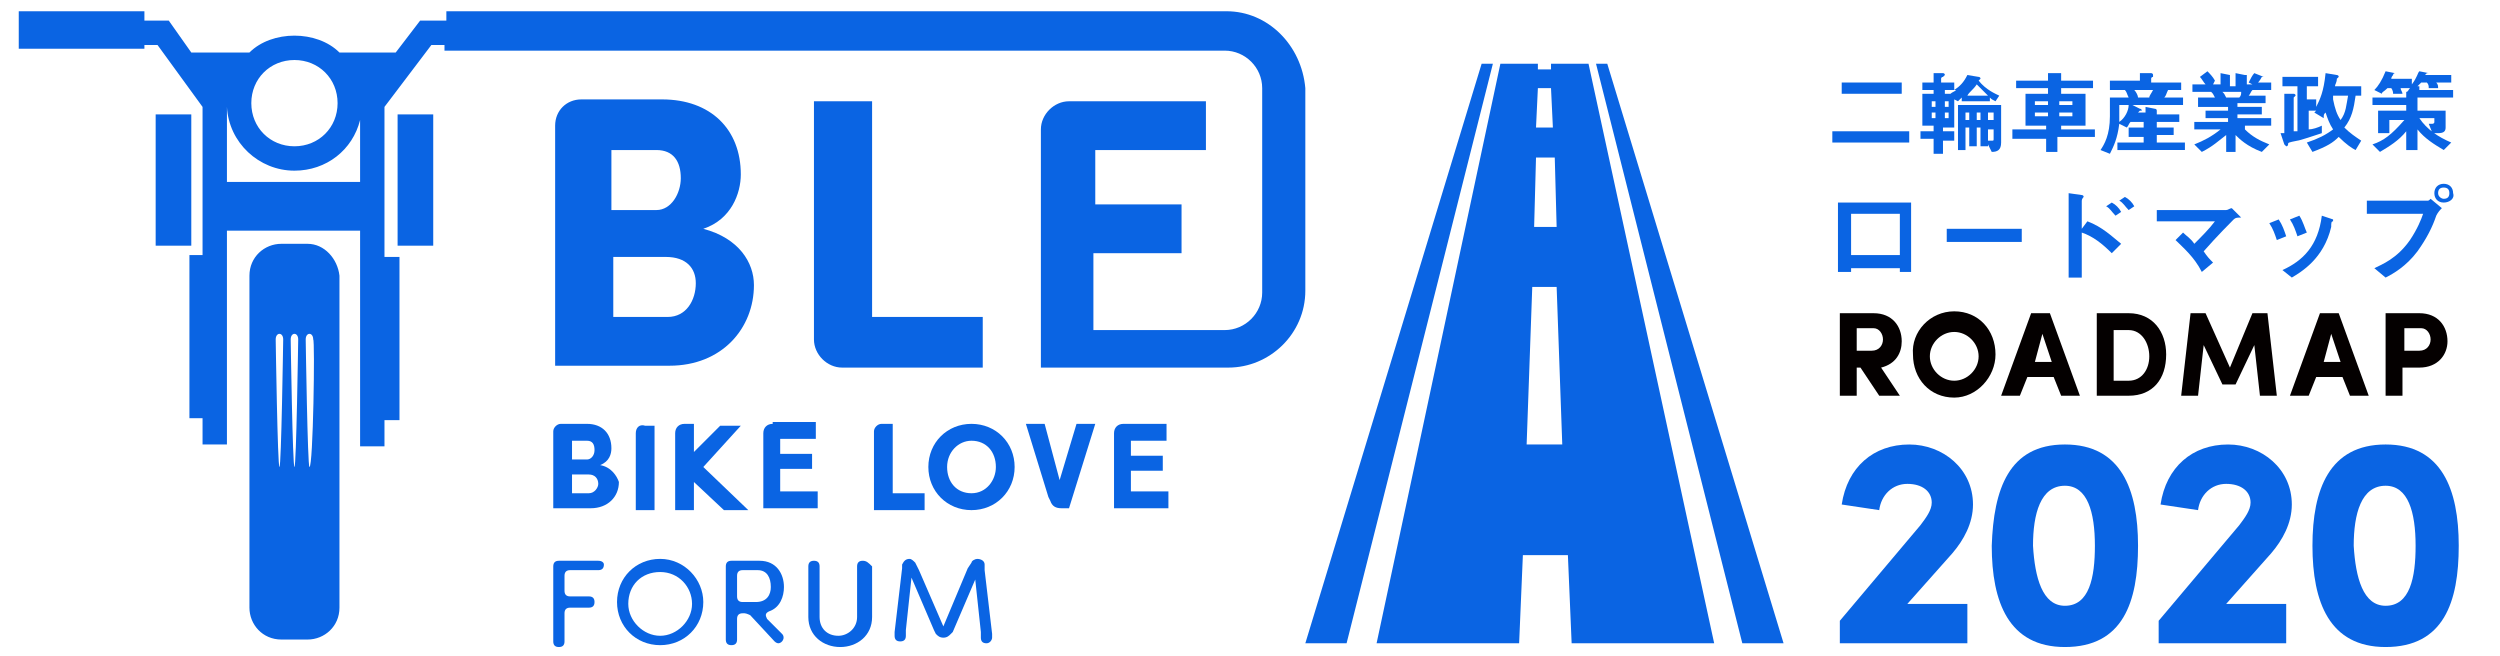 <?xml version="1.0" encoding="utf-8"?>
<!-- Generator: Adobe Illustrator 24.3.0, SVG Export Plug-In . SVG Version: 6.00 Build 0)  -->
<svg version="1.1" id="編集モード" xmlns="http://www.w3.org/2000/svg" xmlns:xlink="http://www.w3.org/1999/xlink" x="0px"
	 y="0px" width="133.3px" height="35px" viewBox="0 0 133.3 35" style="enable-background:new 0 0 133.3 35;" xml:space="preserve">
<style type="text/css">
	.st0{fill:#0A64E3;}
	.st1{fill:#040000;}
</style>
<g>
	<path class="st0" d="M39.5,9.3c0-2.4-1.6-4-4.2-4h-4.1H31c-0.8,0-1.4,0.6-1.4,1.4v12.8h6.1c2.8,0,4.5-2,4.5-4.3
		c0-1.2-0.8-2.5-2.7-3C39,11.7,39.5,10.3,39.5,9.3z M32.6,8H35c0.9,0,1.3,0.6,1.3,1.5c0,0.8-0.5,1.7-1.3,1.7h-2.4V8z M35.6,16.9
		h-2.9v-3.2h2.8c1.1,0,1.6,0.6,1.6,1.4C37.1,16,36.6,16.9,35.6,16.9z"/>
	<path class="st0" d="M43.4,5.4v12.7c0,0.8,0.7,1.5,1.5,1.5H45h7.4v-2.7h-5.9V5.4H43.4z"/>
	<path class="st0" d="M65.4,0.6l-41.6,0v0.5h-1.4l-1.3,1.7h-3c-0.6-0.6-1.5-0.9-2.4-0.9s-1.8,0.3-2.4,0.9h-3.1L9,1.1H7.7V0.6H1v2
		h6.7V2.4h0.7l2.4,3.3v7.9h-0.7v8.7h0.7v1.4h1.3V12.3h7.1v11.5h1.3v-1.4h0.8v-8.7h-0.8V5.7L23,2.4h0.7v0.3l41.6,0c1.1,0,2,0.9,2,2
		v10.9c0,1.1-0.9,2-2,2h-7v-4.1H63v-2.6h-4.6V8h5.9V5.4h-7h-0.3c-0.8,0-1.5,0.7-1.5,1.5v12.7h3v0h7c2.2,0,4.1-1.8,4.1-4.1V4.7
		C69.4,2.4,67.6,0.6,65.4,0.6z M15.7,3.2c1.3,0,2.3,1,2.3,2.3c0,1.3-1,2.3-2.3,2.3c-1.3,0-2.3-1-2.3-2.3C13.4,4.2,14.4,3.2,15.7,3.2
		z M12.1,9.7v-4c0.1,1.9,1.7,3.4,3.6,3.4c1.7,0,3.1-1.1,3.5-2.7v3.3H12.1z"/>
	<path class="st0" d="M16.4,13H15c-0.9,0-1.7,0.7-1.7,1.7v17.7c0,0.9,0.7,1.7,1.7,1.7h1.4c0.9,0,1.7-0.7,1.7-1.7V14.7
		C18,13.8,17.3,13,16.4,13z M14.9,24.9c-0.1,0-0.2-6.8-0.2-6.8c0-0.2,0.1-0.3,0.2-0.3c0.1,0,0.2,0.1,0.2,0.3
		C15.1,18.1,15,24.9,14.9,24.9z M15.7,24.9c-0.1,0-0.2-6.8-0.2-6.8c0-0.2,0.1-0.3,0.2-0.3s0.2,0.1,0.2,0.3
		C15.9,18.1,15.8,24.9,15.7,24.9z M16.5,24.9c-0.1,0-0.2-6.8-0.2-6.8c0-0.2,0.1-0.3,0.2-0.3c0.1,0,0.2,0.1,0.2,0.3
		C16.8,18.1,16.7,24.9,16.5,24.9z"/>
	<rect x="8.3" y="6.1" class="st0" width="1.9" height="7"/>
	<rect x="21.2" y="6.1" class="st0" width="1.9" height="7"/>
	<path class="st0" d="M32,24.8c0.5-0.2,0.6-0.6,0.6-0.9c0-0.8-0.5-1.3-1.3-1.3h-1.4l0,0c-0.2,0-0.4,0.2-0.4,0.4l0,0v4.1h2
		c0.9,0,1.5-0.6,1.5-1.4C32.9,25.4,32.6,24.9,32,24.8z M30.5,23.5h0.8c0.3,0,0.4,0.2,0.4,0.5c0,0.3-0.2,0.5-0.4,0.5h-0.8V23.5z
		 M31.4,26.3h-0.9v-1h0.9c0.3,0,0.5,0.2,0.5,0.5C31.9,26,31.7,26.3,31.4,26.3z"/>
	<path class="st0" d="M33.9,23.1L33.9,23.1v4.1h1v-4.5h-0.5C34.1,22.6,33.9,22.8,33.9,23.1z"/>
	<path class="st0" d="M37.5,24.9l2-2.2h-1.1L37,24.1v-1.5h-0.5c-0.3,0-0.5,0.2-0.5,0.5v0.1v4h1v-1.5l1.6,1.5h1.3L37.5,24.9z"/>
	<path class="st0" d="M51.8,22.6c-1.3,0-2.3,1-2.3,2.3c0,1.3,1,2.3,2.3,2.3c1.3,0,2.3-1,2.3-2.3C54.1,23.6,53.1,22.6,51.8,22.6z
		 M51.8,26.3c-0.8,0-1.3-0.6-1.3-1.4c0-0.8,0.6-1.4,1.3-1.4c0.8,0,1.3,0.6,1.3,1.4C53.1,25.6,52.6,26.3,51.8,26.3z"/>
	<path class="st0" d="M56.5,25.6l-0.8-3h-1l1.2,3.9l0.1,0.2c0.1,0.3,0.3,0.4,0.6,0.4h0.4l1.4-4.5h-1L56.5,25.6z"/>
	<path class="st0" d="M31.9,29.9h-2.1c-0.2,0-0.3,0.1-0.3,0.3v4c0,0.2,0.1,0.3,0.3,0.3h0c0.2,0,0.3-0.1,0.3-0.3v-1.5
		c0-0.2,0.1-0.3,0.3-0.3h1c0.2,0,0.3-0.1,0.3-0.3c0-0.2-0.1-0.3-0.3-0.3h-1c-0.2,0-0.3-0.1-0.3-0.3v-0.8c0-0.2,0.1-0.3,0.3-0.3h1.5
		c0.2,0,0.3-0.1,0.3-0.3C32.2,30,32.1,29.9,31.9,29.9z"/>
	<path class="st0" d="M35.2,29.8c-1.3,0-2.3,1-2.3,2.3c0,1.3,1,2.3,2.3,2.3c1.3,0,2.3-1,2.3-2.3C37.5,30.9,36.5,29.8,35.2,29.8z
		 M35.2,33.9c-0.9,0-1.7-0.8-1.7-1.7c0-1,0.7-1.7,1.7-1.7c1,0,1.7,0.8,1.7,1.7C36.9,33.1,36.1,33.9,35.2,33.9z"/>
	<path class="st0" d="M40.9,33c-0.1-0.2-0.1-0.3,0.1-0.4c0.6-0.2,0.8-0.8,0.8-1.3c0-0.7-0.4-1.4-1.3-1.4H39c-0.2,0-0.3,0.1-0.3,0.3
		v3.9c0,0.2,0.1,0.3,0.3,0.3h0c0.2,0,0.3-0.1,0.3-0.3V33c0-0.2,0.1-0.3,0.3-0.3h0.1c0.1,0,0.3,0.1,0.3,0.1l1.3,1.4
		c0.1,0.1,0.2,0.1,0.2,0.1c0.2,0,0.4-0.3,0.2-0.5L40.9,33z M39.6,32.1c-0.2,0-0.3-0.1-0.3-0.3v-1.1c0-0.2,0.1-0.3,0.3-0.3h0.8
		c0.5,0,0.7,0.4,0.7,0.9c0,0.4-0.2,0.8-0.8,0.8H39.6z"/>
	<path class="st0" d="M46,29.9L46,29.9c-0.2,0-0.3,0.1-0.3,0.3v2.7c0,0.6-0.5,1-1,1c-0.6,0-1-0.4-1-1v-2.7c0-0.2-0.1-0.3-0.3-0.3
		c-0.2,0-0.3,0.1-0.3,0.3v2.7c0,1,0.8,1.6,1.7,1.6c0.9,0,1.7-0.6,1.7-1.6v-2.7C46.3,30,46.2,29.9,46,29.9z"/>
	<path class="st0" d="M52.9,33.8l-0.4-3.4l0-0.3c0-0.2-0.2-0.3-0.4-0.3c-0.1,0-0.3,0.1-0.3,0.2l-0.2,0.3l-1.3,3.1l-1.3-3l-0.2-0.4
		c-0.1-0.1-0.2-0.2-0.3-0.2c-0.2,0-0.3,0.1-0.4,0.3l0,0.2l-0.4,3.4l0,0.2c0,0.2,0.1,0.3,0.3,0.3c0.2,0,0.3-0.1,0.3-0.3l0-0.3
		l0.3-2.8l1.2,2.8l0.1,0.2c0.1,0.1,0.2,0.2,0.4,0.2c0.2,0,0.3-0.1,0.4-0.2l0.1-0.1l1.2-2.8l0.3,2.8l0,0.3c0,0.2,0.1,0.3,0.3,0.3
		c0.2,0,0.3-0.2,0.3-0.3L52.9,33.8z"/>
	<path class="st0" d="M41.2,22.6c-0.3,0-0.5,0.2-0.5,0.5v4h2.9v-0.9h-2v-1.2h1.7v-0.8h-1.7v-0.8h1.9v-0.9H41.2L41.2,22.6z"/>
	<path class="st0" d="M60.3,25.1H62v-0.8h-1.7v-0.8h1.9v-0.9h-2.3h0c-0.3,0-0.5,0.2-0.5,0.5v4h2.9v-0.9h-2V25.1z"/>
	<path class="st0" d="M49.3,26.3h-1.7v-3.7H47c-0.2,0-0.4,0.2-0.4,0.4v0.1v4.1h2.7V26.3z"/>
</g>
<g>
	<g>
		<path class="st1" d="M101.3,21.1h-1.1l-1-1.5H99v1.5h-0.9v-4.4h1.8c1,0,1.5,0.7,1.5,1.5c0,0.6-0.3,1.2-1.1,1.4L101.3,21.1z
			 M99,17.5v1.2h0.8c0.4,0,0.6-0.3,0.6-0.6c0-0.3-0.2-0.6-0.5-0.6H99z"/>
		<path class="st1" d="M104.2,16.6c1.3,0,2.2,1,2.2,2.3c0,1.2-1,2.3-2.2,2.3c-1.3,0-2.2-1-2.2-2.3C101.9,17.7,102.9,16.6,104.2,16.6
			z M104.2,20.3c0.7,0,1.3-0.6,1.3-1.3c0-0.7-0.6-1.3-1.3-1.3c-0.7,0-1.3,0.6-1.3,1.3C102.9,19.7,103.5,20.3,104.2,20.3z"/>
		<path class="st1" d="M108.1,20.1l-0.4,1h-1l1.6-4.4h1l1.6,4.4h-1l-0.4-1H108.1z M109.4,19.3l-0.5-1.5l-0.4,1.5H109.4z"/>
		<path class="st1" d="M111.8,21.1v-4.4h1.7c1.3,0,2,1,2,2.2c0,1.3-0.7,2.2-2,2.2H111.8z M112.7,20.3h0.8c0.7,0,1.1-0.6,1.1-1.3
			c0-0.7-0.4-1.4-1.1-1.4h-0.8V20.3z"/>
		<path class="st1" d="M120.1,16.7h0.8l0.5,4.4h-0.9l-0.3-2.7l-1,2.1h-0.7l-1-2.1l-0.3,2.7h-0.9l0.5-4.4h0.8l1.3,2.9L120.1,16.7z"/>
		<path class="st1" d="M123.5,20.1l-0.4,1h-1l1.6-4.4h1l1.6,4.4h-1l-0.4-1H123.5z M124.8,19.3l-0.5-1.5l-0.4,1.5H124.8z"/>
		<path class="st1" d="M127.2,16.7h1.8c1,0,1.5,0.7,1.5,1.5c0,0.7-0.5,1.4-1.5,1.4h-0.9v1.5h-0.9V16.7z M128.2,17.5v1.2h0.8
			c0.4,0,0.6-0.3,0.6-0.6c0-0.3-0.2-0.6-0.5-0.6H128.2z"/>
	</g>
	<g>
		<g>
			<path class="st0" d="M98.1,34.3v-1.2l4.3-5.1c0.3-0.4,0.6-0.8,0.6-1.2c0-0.6-0.5-1-1.3-1c-0.8,0-1.4,0.6-1.5,1.4l-2-0.3
				c0.3-2,1.7-3.2,3.6-3.2c1.8,0,3.4,1.3,3.4,3.2c0,1-0.5,1.9-1.1,2.6l-2.4,2.7h3.2v2.1H98.1z"/>
			<path class="st0" d="M110.1,23.7c3,0,3.9,2.4,3.9,5.4c0,3-0.8,5.4-3.9,5.4c-3,0-3.9-2.4-3.9-5.4
				C106.3,26.1,107.1,23.7,110.1,23.7z M110.1,32.3c1.3,0,1.6-1.5,1.6-3.2c0-1.8-0.4-3.2-1.6-3.2c-1.3,0-1.7,1.5-1.7,3.2
				C108.5,30.8,108.9,32.3,110.1,32.3z"/>
			<path class="st0" d="M115.1,34.3v-1.2l4.3-5.1c0.3-0.4,0.6-0.8,0.6-1.2c0-0.6-0.5-1-1.3-1c-0.8,0-1.4,0.6-1.5,1.4l-2-0.3
				c0.3-2,1.7-3.2,3.6-3.2c1.8,0,3.4,1.3,3.4,3.2c0,1-0.5,1.9-1.1,2.6l-2.4,2.7h3.2v2.1H115.1z"/>
			<path class="st0" d="M127.2,23.7c3,0,3.9,2.4,3.9,5.4c0,3-0.8,5.4-3.9,5.4c-3,0-3.9-2.4-3.9-5.4
				C123.3,26.1,124.2,23.7,127.2,23.7z M127.2,32.3c1.3,0,1.6-1.5,1.6-3.2c0-1.8-0.4-3.2-1.6-3.2c-1.3,0-1.7,1.5-1.7,3.2
				C125.6,30.8,126,32.3,127.2,32.3z"/>
		</g>
	</g>
	<g>
		<path class="st0" d="M97.7,7.6V7h4.1v0.6H97.7z M98.2,5.1V4.4h3.2v0.6H98.2z"/>
		<path class="st0" d="M106.4,5.4c-0.2-0.1-0.2-0.1-0.3-0.2v0.2h-1.5V5.2c-0.1,0.1-0.1,0.1-0.2,0.2l-0.2-0.1v1.5h-0.6V7h0.6v0.5
			h-0.6v0.7h-0.5V7.4h-0.7V7h0.7V6.7h-0.6V5h0.6V4.8h-0.6V4.4h0.6V3.9l0.5,0c0,0,0.1,0,0.1,0.1c0,0,0,0-0.1,0.1c0,0-0.1,0-0.1,0.1
			v0.2h0.7v0.4c0.3-0.2,0.5-0.4,0.7-0.8l0.6,0.1c0,0,0.1,0,0.1,0.1c0,0,0,0-0.1,0.1c0.4,0.5,0.9,0.7,1.1,0.8L106.4,5.4z M103.2,5.4
			H103v0.3h0.2V5.4z M103.2,6H103v0.3h0.2V6z M103.7,4.8V5h0.4L104,5c0.1-0.1,0.2-0.1,0.3-0.2H103.7z M103.9,5.4h-0.2v0.3h0.2V5.4z
			 M103.9,6h-0.2v0.3h0.2V6z M106.2,8.1L106,7.7v0.1h-0.4v-1h-0.2v1H105v-1h-0.2V8h-0.4V5.6h2.3v2C106.7,8,106.5,8.1,106.2,8.1z
			 M105,6h-0.2v0.4h0.2V6z M105.4,4.5c-0.2,0.3-0.4,0.4-0.5,0.6h1.1C105.8,4.9,105.6,4.7,105.4,4.5z M105.6,6h-0.2v0.4h0.2V6z
			 M106.3,6H106v0.4h0.3V6z M106.3,6.9H106v0.6c0.1,0,0.1,0,0.2,0c0.1,0,0.1,0,0.1-0.1V6.9z"/>
		<path class="st0" d="M109.7,7.4v0.7h-0.6V7.4h-1.8V6.9h1.8V6.7H108V5h1.2V4.7h-1.7V4.3h1.7V3.9l0.6,0c0,0,0.1,0,0.1,0
			c0,0,0,0,0,0.1c0,0,0,0.1,0,0.1v0.2h1.7v0.4h-1.7V5h1.3v1.7h-1.3v0.2h1.8v0.4H109.7z M109.2,5.4h-0.7v0.2h0.7V5.4z M109.2,6h-0.7
			v0.2h0.7V6z M110.5,5.4h-0.7v0.2h0.7V5.4z M110.5,6h-0.7v0.2h0.7V6z"/>
		<path class="st0" d="M112.9,8.1V7.6h1.4V7.3h-0.8V6.8h0.8V6.5h-0.7c-0.1,0.1-0.1,0.2-0.2,0.3L113,6.6c-0.1,0.8-0.3,1.2-0.5,1.6
			L112,8c0.2-0.3,0.5-0.8,0.5-1.8c0-0.1,0-0.5,0-1h1c-0.1-0.2-0.1-0.3-0.2-0.4h-0.8V4.3h1.6V3.9l0.6,0c0,0,0.1,0,0.1,0.1
			c0,0,0,0,0,0.1c0,0-0.1,0-0.1,0.1v0.2h1.6v0.4h-0.7c-0.1,0.2-0.1,0.3-0.2,0.4h1v0.4h-2.7l0.4,0.2c0.1,0,0.1,0.1,0.1,0.1
			c0,0,0,0,0,0c0,0-0.1,0-0.1,0c0,0,0,0-0.1,0.1h0.4V5.7l0.5,0.1c0,0,0.1,0,0.1,0.1c0,0,0,0,0,0c0,0,0,0,0,0.1v0.1h1.2v0.4h-1.2v0.3
			h0.9v0.4h-0.9v0.4h1.5v0.4H112.9z M113,5.6c0,0.5,0,0.7,0,0.9c0.3-0.2,0.5-0.6,0.5-0.9H113z M113.8,4.8c0.1,0.1,0.2,0.3,0.2,0.4
			h0.6c0-0.1,0.1-0.2,0.2-0.4H113.8z"/>
		<path class="st0" d="M119.7,6.9c0.4,0.4,0.8,0.6,1.3,0.8l-0.4,0.4c-0.8-0.3-1.2-0.7-1.4-0.9v0.9h-0.5V7.2
			c-0.4,0.3-0.7,0.6-1.3,0.9L117,7.7c0.5-0.2,0.9-0.4,1.4-0.8H117V6.5h1.8V6.3h-1.2V5.9h1.2V5.7h-1.6V5.2h0.9C118,5,118,5,117.9,4.9
			h-1V4.5h0.7c-0.1-0.1-0.2-0.3-0.3-0.4l0.4-0.3c0.1,0.1,0.3,0.3,0.4,0.5L118,4.5h0.4V3.9l0.5,0.1c0,0,0,0,0,0c0,0,0,0,0,0.1
			c0,0,0,0,0,0.1v0.4h0.3V3.9l0.5,0.1c0,0,0.1,0,0.1,0c0,0,0,0,0,0c0,0,0,0,0,0.1v0.4h0.3l-0.2-0.1c0.1-0.2,0.2-0.4,0.3-0.5l0.5,0.2
			c0,0,0,0,0,0s0,0,0,0c0,0-0.1,0-0.1,0c0,0-0.1,0.2-0.2,0.3h0.7v0.4h-1c-0.1,0.1-0.1,0.2-0.2,0.3h0.9v0.4h-1.5v0.2h1.3v0.4h-1.3
			v0.2h1.8v0.4H119.7z M118.5,4.9c0.1,0.1,0.1,0.1,0.2,0.3h0.7c0.1-0.1,0.1-0.2,0.1-0.3H118.5z"/>
		<path class="st0" d="M125.6,8c-0.2-0.1-0.5-0.3-0.9-0.7c-0.3,0.3-0.6,0.5-1.4,0.8L123,7.6c0.6-0.2,1-0.4,1.4-0.7
			c-0.2-0.3-0.3-0.6-0.4-0.9c-0.1,0.1-0.1,0.1-0.1,0.3L123.4,6c0,0,0.1-0.1,0.1-0.1h-0.4v1c0.2,0,0.5-0.1,0.7-0.2l0,0.4
			c-0.3,0.1-1.2,0.4-1.3,0.4C122,7.6,122,7.6,122,7.7c0,0,0,0.1-0.1,0.1c0,0,0,0-0.1-0.1l-0.2-0.6c0.1,0,0.2,0,0.2,0V5l0.5,0
			c0,0,0.1,0,0.1,0.1c0,0,0,0,0,0c-0.1,0.1-0.1,0.1-0.1,0.1V7c0.1,0,0.1,0,0.2,0V4.6h-0.8V4.1h1.9v0.5h-0.6v0.7h0.5v0.4
			c0.2-0.4,0.4-0.8,0.5-1.8l0.6,0.1c0,0,0.1,0,0.1,0.1c0,0,0,0,0,0c-0.1,0.1-0.1,0.1-0.1,0.1c0,0.2-0.1,0.3-0.1,0.4h1.4v0.5h-0.3
			c-0.1,0.7-0.2,1.2-0.6,1.7c0.3,0.3,0.6,0.5,0.9,0.7L125.6,8z M124.4,5.2c0,0.1,0,0.1,0,0.1c0.1,0.5,0.2,0.8,0.4,1.1
			c0.3-0.4,0.3-0.8,0.4-1.3H124.4z"/>
		<path class="st0" d="M128.9,5.6v0.3h1.5v0.9c0,0.2-0.1,0.3-0.4,0.3h-0.3l-0.2-0.5c0.1,0,0.1,0,0.2,0c0,0,0.1,0,0.1-0.1V6.3H129
			c0.4,0.6,1,1,1.7,1.3l-0.4,0.4c-0.5-0.3-1-0.6-1.4-1.1v1.1h-0.6V7c-0.4,0.5-0.9,0.8-1.4,1.1l-0.4-0.4c0.6-0.2,1-0.5,1.7-1.3h-0.8
			v0.7h-0.6V5.9h1.5V5.6h-1.8V5.2h1.8V4.9l0,0c0.1,0,0.1-0.1,0.2-0.2H128c0,0.1,0.1,0.2,0.1,0.3l-0.5,0c0-0.2-0.1-0.3-0.1-0.3h-0.2
			C127.1,4.9,127,4.9,127,5l-0.4-0.2c0.2-0.2,0.4-0.5,0.6-1l0.5,0.1c0,0,0,0,0,0c0,0,0,0,0,0c0,0-0.1,0-0.1,0.1c0,0-0.1,0.1-0.1,0.2
			h1.1v0.3c0.3-0.4,0.3-0.6,0.4-0.7l0.5,0.1c0,0,0,0,0,0c0,0,0,0,0,0c0,0-0.1,0-0.1,0c0,0-0.1,0.1-0.1,0.1h1.4v0.4h-0.8
			c0.1,0.1,0.1,0.2,0.1,0.3l-0.5,0c0-0.1,0-0.2-0.1-0.3h-0.3c-0.1,0.1-0.1,0.1-0.2,0.2l0.1,0c0,0,0,0,0,0c0,0,0,0,0,0
			c0,0,0,0.1,0,0.1v0.1h1.8v0.4H128.9z"/>
	</g>
	<g>
		<path class="st0" d="M101.3,14.5v-0.2h-2.6v0.2h-0.7v-3.7h3.9v3.7H101.3z M101.3,11.4h-2.6v2.2h2.6V11.4z"/>
		<path class="st0" d="M103.8,12.9v-0.7h4v0.7H103.8z"/>
		<path class="st0" d="M112.6,13.5c-0.5-0.5-1-0.9-1.6-1.1v2.4h-0.7v-4.5l0.7,0.1c0,0,0.1,0,0.1,0.1c0,0-0.1,0.1-0.1,0.2v1.5
			l0.3-0.4c0.8,0.3,1.3,0.8,1.8,1.2L112.6,13.5z M112.8,11.5c-0.2-0.2-0.3-0.4-0.5-0.5l0.3-0.2c0.2,0.1,0.4,0.3,0.5,0.5L112.8,11.5z
			 M113.5,11.2c-0.2-0.2-0.3-0.4-0.5-0.5l0.3-0.2c0.2,0.1,0.4,0.3,0.5,0.5L113.5,11.2z"/>
		<path class="st0" d="M119.1,11.7c-0.1,0.1-0.9,0.9-1.6,1.7c0.2,0.3,0.3,0.4,0.5,0.6l-0.6,0.5c-0.4-0.8-1-1.3-1.4-1.7l0.4-0.4
			c0.2,0.2,0.4,0.3,0.6,0.6c0.4-0.4,0.8-0.8,1.1-1.2H115v-0.6h3.7c0.1,0,0.2-0.1,0.3-0.1l0.5,0.5C119.3,11.6,119.2,11.6,119.1,11.7z
			"/>
		<path class="st0" d="M121.4,12.8c-0.1-0.3-0.2-0.6-0.4-0.9l0.5-0.2c0.2,0.3,0.3,0.6,0.4,0.9L121.4,12.8z M124.4,11.8
			c-0.1,0-0.1,0.1-0.1,0.3c-0.4,1.7-1.6,2.4-2.1,2.7l-0.5-0.4c1.1-0.5,1.9-1.3,2.1-2.9l0.6,0.2C124.4,11.7,124.4,11.7,124.4,11.8
			C124.4,11.8,124.4,11.8,124.4,11.8z M122.5,12.6c-0.1-0.3-0.2-0.6-0.4-0.9l0.5-0.2c0.2,0.3,0.3,0.7,0.4,0.9L122.5,12.6z"/>
		<path class="st0" d="M129.9,11.5c-0.2,0.6-0.5,1.2-1,1.9c-0.6,0.8-1.3,1.2-1.7,1.4l-0.6-0.5c0.4-0.2,1.2-0.5,1.9-1.5
			c0.4-0.6,0.6-1.1,0.7-1.4h-3v-0.7h3.2c0.1,0,0.1,0,0.2-0.1l0.6,0.5C130.1,11.2,130,11.3,129.9,11.5z M130.3,10.8
			c-0.3,0-0.5-0.2-0.5-0.5c0-0.3,0.2-0.5,0.5-0.5c0.3,0,0.5,0.2,0.5,0.5C130.9,10.6,130.6,10.8,130.3,10.8z M130.3,10
			c-0.2,0-0.3,0.1-0.3,0.3c0,0.2,0.2,0.3,0.3,0.3c0.2,0,0.3-0.1,0.3-0.3C130.6,10.1,130.5,10,130.3,10z"/>
	</g>
	<g>
		<path class="st0" d="M84.7,3.4h-2l0,0.3l0,0H82l0-0.3h-2l-6.6,30.9h7.6l0.2-4.7h2.4l0.2,4.7h7.6L84.7,3.4z M82,4.7h0.7l0.1,2.1
			l0,0h-0.9L82,4.7z M81.9,8.4h1v0l0,0l0.1,3.7l0,0h-1.2l0,0L81.9,8.4z M81.4,23.7L81.4,23.7L81.4,23.7l0.3-8.4H83v0l0,0l0.3,8.4
			H81.4z"/>
		<polygon class="st0" points="85.7,3.4 85.1,3.4 92.9,34.3 95.1,34.3 		"/>
		<polygon class="st0" points="79,3.4 69.6,34.3 71.8,34.3 79.6,3.4 		"/>
	</g>
</g>
</svg>
